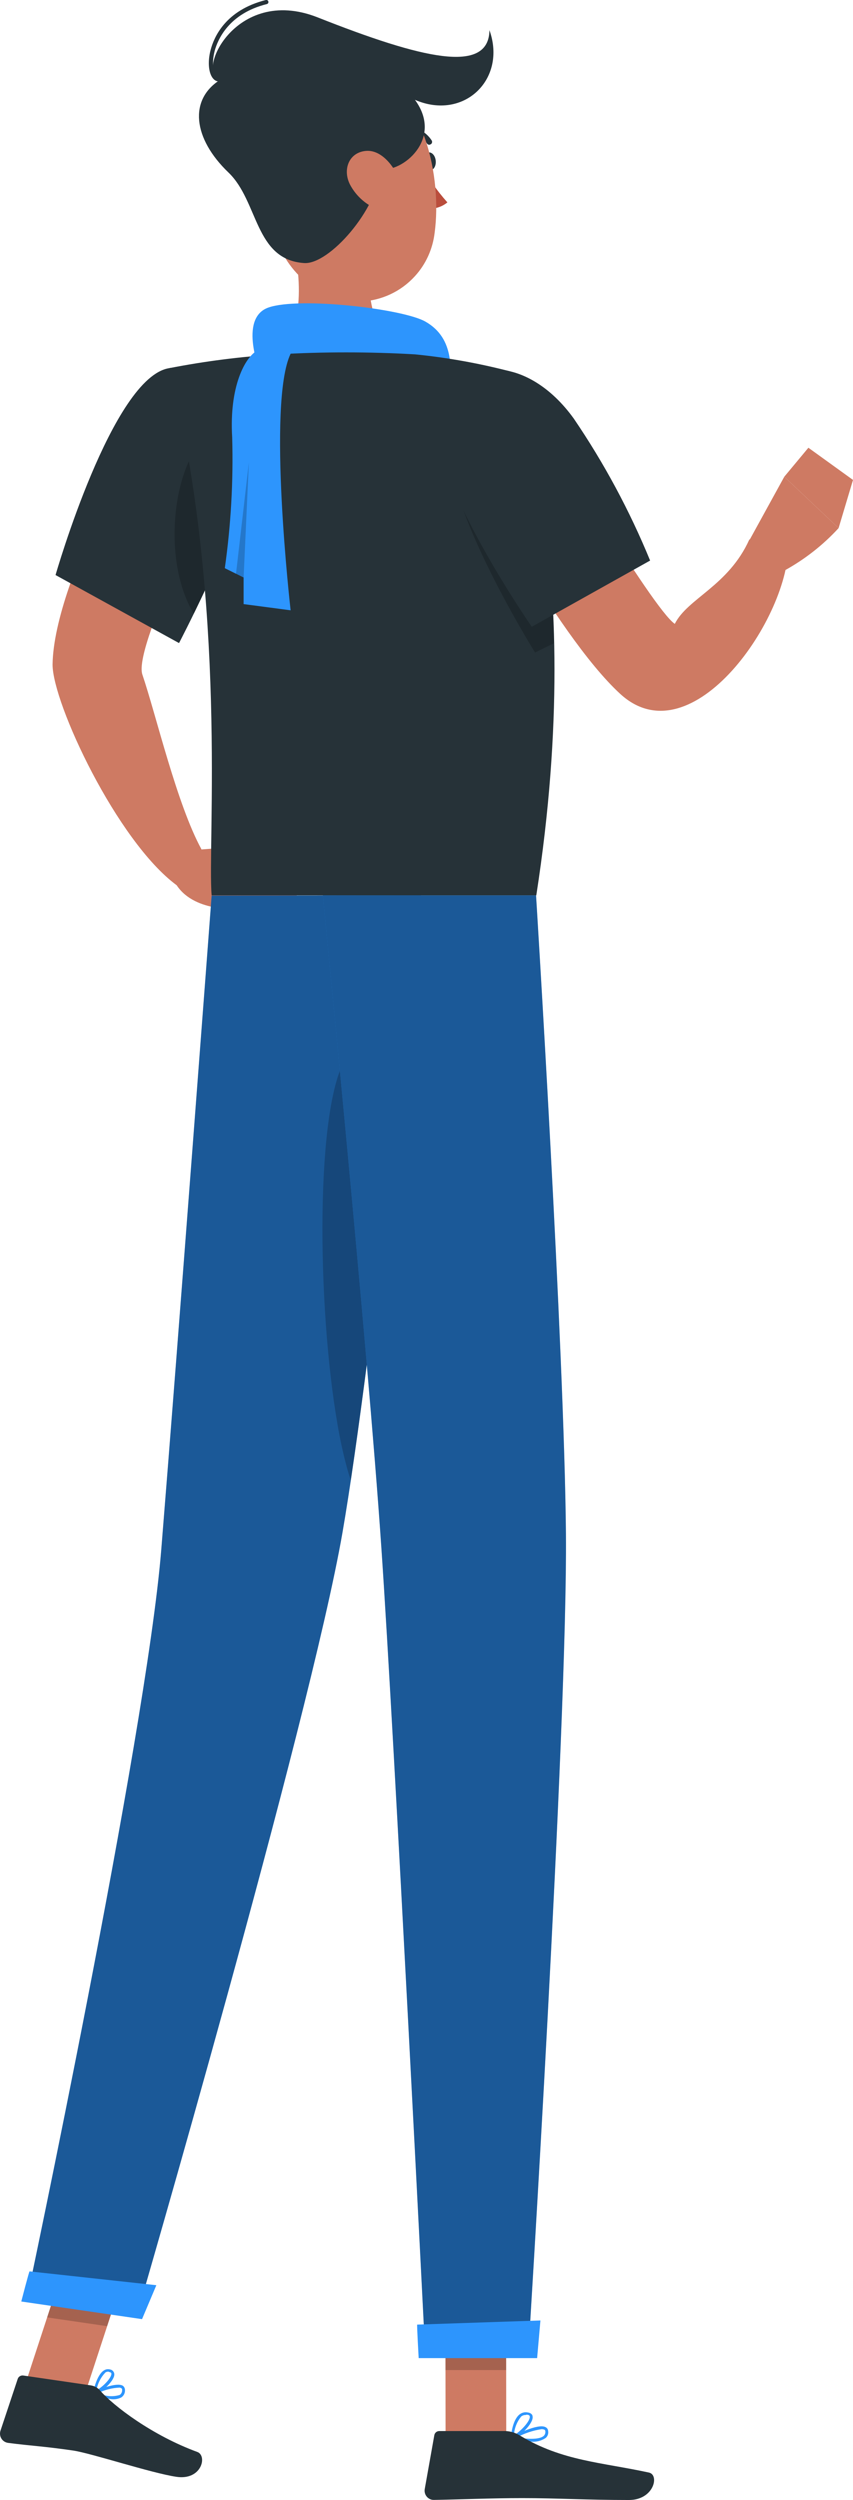 <?xml version="1.0" encoding="UTF-8"?>
<svg id="Layer_1" data-name="Layer 1" xmlns="http://www.w3.org/2000/svg" viewBox="0 0 103.05 302.02">
  <defs>
    <style>
      .cls-1 {
        opacity: .2;
      }

      .cls-1, .cls-2, .cls-3, .cls-4, .cls-5, .cls-6 {
        stroke-width: 0px;
      }

      .cls-1, .cls-5 {
        isolation: isolate;
      }

      .cls-2 {
        fill: #2d95fd;
      }

      .cls-3 {
        fill: #263238;
      }

      .cls-4 {
        fill: #ba4d3c;
      }

      .cls-5 {
        opacity: .4;
      }

      .cls-6 {
        fill: #ce7a63;
      }
    </style>
  </defs>
  <g id="freepik--Character--inject-9--inject-2">
    <polygon class="cls-6" points="53.83 294.54 61.16 294.54 61.14 277.57 53.81 277.57 53.83 294.54"/>
    <polygon class="cls-6" points="3.1 287.88 10.35 288.94 15.71 272.58 8.46 271.52 3.1 287.88"/>
    <path class="cls-2" d="M13.22,289.8c.48.11.99.05,1.43-.17.29-.19.46-.51.45-.86.01-.21-.08-.41-.24-.54-.76-.52-3.25.58-3.53.7-.06.03-.1.1-.1.17,0,.07.05.13.12.16.6.25,1.23.43,1.87.54ZM14.45,288.44c.08.01.15.04.22.08.07.05.1.14.08.22.02.23-.1.46-.29.59-.86.26-1.79.17-2.59-.24.81-.39,1.69-.61,2.58-.65h0Z"/>
    <path class="cls-2" d="M11.39,289.31h.08c.79-.3,2.41-1.69,2.34-2.52-.03-.27-.24-.5-.51-.54-.26-.07-.53-.03-.75.12-.91.57-1.3,2.65-1.31,2.74-.01.06,0,.13.06.17.03.02.06.03.09.03ZM13.15,286.56h.08c.22.06.23.17.23.21,0,.5-1,1.57-1.81,2,.14-.81.52-1.57,1.09-2.16.12-.08.27-.11.41-.09v.04Z"/>
    <path class="cls-3" d="M10.95,288.17l-8.14-1.19c-.29-.04-.58.13-.67.41l-2.09,6.28c-.18.6.15,1.23.75,1.41.06.02.12.03.18.04,2.85.37,4.25.4,7.83.92,2.2.32,9.47,2.73,12.51,3.18s3.75-2.53,2.53-3c-5.46-2-10.14-5.56-11.77-7.44-.29-.33-.69-.55-1.13-.61Z"/>
    <path class="cls-2" d="M64.17,294.97c.62.06,1.24-.1,1.76-.45.24-.21.35-.53.29-.84-.01-.2-.13-.37-.31-.46-.91-.5-3.79,1-4.11,1.17-.07.03-.11.11-.09.18.02.07.08.13.15.14.76.16,1.53.25,2.31.26ZM65.43,293.46c.11,0,.23.02.33.06.07.04.12.11.12.19.03.21-.04.41-.19.56-.43.4-1.63.46-3.26.19.93-.5,1.95-.84,3-1Z"/>
    <path class="cls-2" d="M61.89,294.72h.07c.87-.4,2.55-2,2.38-2.81,0-.19-.19-.44-.67-.48-.34-.05-.69.06-.95.29-.89.77-1,2.74-1,2.83,0,.06.03.12.08.15.03.01.06.02.09.02ZM63.55,291.72h.1c.32,0,.34.16.35.2.1.49-1,1.74-1.91,2.28.04-.83.35-1.62.87-2.26.17-.14.39-.21.61-.19l-.02-.03Z"/>
    <path class="cls-3" d="M61.07,293.69h-8c-.3,0-.55.21-.6.5l-1.16,6.52c-.1.61.31,1.19.93,1.29.06,0,.12.01.18.01,2.88-.05,7-.22,10.67-.22,4.24,0,7.92.23,12.89.23,3,0,3.71-3,2.44-3.31-5.79-1.26-10.47-1.39-15.56-4.45-.53-.35-1.15-.54-1.79-.57Z"/>
    <path class="cls-6" d="M35.01,27.23c1.29,5.36,2.1,12-1.49,15.58,0,0,2.39,5.44,12.35,5.44,9.11,0,4.31-5.44,4.31-5.44-6-1.42-6.05-8.82-5.2-13l-9.97-2.58Z"/>
    <path class="cls-2" d="M54.27,48.54c.29-3.67.74-7.63-2.88-9.69-2.72-1.55-15.16-3-18.93-1.71s-.93,8.09-.93,8.09l22.74,3.31Z"/>
    <polygon class="cls-1" points="61.14 277.58 61.15 286.32 53.82 286.32 53.81 277.58 61.14 277.58"/>
    <polygon class="cls-1" points="8.45 271.52 15.71 272.58 12.94 281.02 5.69 279.96 8.45 271.52"/>
    <path class="cls-6" d="M18.57,49.41l9.09,5.92s-11.68,22.55-10.46,26.16c1.67,4.92,4.16,15.67,7.15,21.13-.31,1.18-2,3.87-3,4.33-7.21-5.32-15-22-15-26.67.16-10.61,12.22-30.87,12.22-30.87Z"/>
    <path class="cls-6" d="M24.37,102.62l6.95-.54-3.33,7.71s-6.1.27-7.33-4.4l3.71-2.77Z"/>
    <polygon class="cls-6" points="37.13 105.59 33.77 112.42 27.99 109.79 31.32 102.08 37.13 105.59"/>
    <path class="cls-3" d="M20.48,44.47c-6.89,1-13.77,25-13.77,25l14.92,8.22s5.94-11.38,8.7-19.88c2.92-8.89-2.47-14.42-9.85-13.34Z"/>
    <path class="cls-1" d="M24.87,52.7c3-2.88,1.64,9.45.48,17.34-.7,1.54-1.37,2.94-1.93,4.11-3.79-6.2-2.71-17.48,1.45-21.45Z"/>
    <path class="cls-3" d="M61.57,44.85s9.62,22.12,3.22,63.32H25.57c-.53-6,2-35.36-5.09-63.7,4.29-.84,8.64-1.39,13-1.66,5.55-.32,11.11-.32,16.66,0,3.86.38,7.68,1.07,11.43,2.04Z"/>
    <path class="cls-2" d="M31.13,42.31c-1.54.83-3.45,4.39-3.08,10.53.15,5.28-.15,10.57-.89,15.8l2.27,1.13v3.21l5.68.75s-2.87-25,0-31c-.95-1.61-3.98-.42-3.98-.42Z"/>
    <polygon class="cls-1" points="29.43 69.79 30.07 55.83 28.51 69.34 29.43 69.79"/>
    <path class="cls-6" d="M55.96,55.13l9.7-3.91s13.12,22.28,15.86,24.15c1.54-3.09,6.47-4.58,9-10.18,1.15-.5,3.69.08,4.71.54.26,8.66-11.61,26.08-20.3,18.1-7.99-7.34-18.97-28.7-18.97-28.7Z"/>
    <path class="cls-1" d="M54.73,52.49c1.47-3.76,4.52-5.33,7.83-4.78,1.46,4.61,4,14.74,4.36,30l-2.28,1.12s-12.42-19.91-9.91-26.34Z"/>
    <path class="cls-3" d="M53.06,49.86c-2.18,6.56,11.18,25.86,11.18,25.86l14.3-8c-2.47-6.02-5.56-11.77-9.22-17.15-5.53-7.69-13.87-7.9-16.26-.71Z"/>
    <path class="cls-6" d="M90.41,65.49l4.34-7.9,6.56,6.21c-1.88,2.05-4.08,3.77-6.51,5.11l-4.39-3.42Z"/>
    <polygon class="cls-6" points="97.66 54.09 103.05 57.98 101.31 63.8 94.75 57.59 97.66 54.09"/>
    <path class="cls-3" d="M51.25,19.52c.06.59.42,1,.8,1s.65-.52.59-1.11-.42-1-.81-1-.64.52-.58,1.11Z"/>
    <path class="cls-4" d="M50.73,19.57c.88,1.77,2,3.41,3.32,4.88-.76.63-1.78.89-2.75.69l-.57-5.57Z"/>
    <path class="cls-3" d="M51.91,17.48l.15-.06c.15-.11.19-.32.08-.47,0,0,0,0,0,0-.62-.95-1.65-1.55-2.78-1.64-.19,0-.34.15-.34.34,0,0,0,0,0,.01.01.19.17.35.36.35h0c.89.07,1.7.56,2.19,1.31.07.12.2.18.34.17Z"/>
    <path class="cls-6" d="M31.35,19.01c1.18,7.22,1.5,11.49,5.53,15,3.84,3.48,9.78,3.18,13.26-.66,1.32-1.45,2.14-3.28,2.37-5.23.89-6.6-1.19-17.29-8.56-19.77-4.92-1.81-10.37.71-12.18,5.63-.59,1.61-.74,3.34-.42,5.03Z"/>
    <path class="cls-3" d="M50.13,12.06c3.5,4.77-1.62,8.86-4.17,8.36-.31,4.86-6.19,11.57-9.22,11.36-6-.41-5.49-7.44-9.14-10.94-4.28-4.1-4.86-8.86-.89-11.27-3.24-.34,1.58-11.43,11.64-7.48,12.63,5,20.71,6.94,20.78,1.55,2.13,5.95-3.11,10.98-9,8.42Z"/>
    <path class="cls-3" d="M26.49,9.85c-.25,0-.49-.1-.67-.28-.62-.6-.77-2.06-.37-3.56S27.22,1.23,32.12,0c.13-.03.27.05.3.18.04.13-.04.27-.17.31,0,0,0,0,0,0-4.64,1.15-5.95,4.33-6.31,5.64-.39,1.48-.18,2.67.24,3.07.12.13.3.17.47.12.12-.06.27-.02.34.1s.02.27-.1.34c-.03.02-.06.02-.09.03-.09.04-.19.05-.29.05Z"/>
    <path class="cls-6" d="M42.29,22.31c.77,1.45,2.06,2.56,3.62,3.09,2.06.69,3.11-1.1,2.55-3.07-.5-1.78-2.18-4.28-4.25-4.1s-2.85,2.27-1.92,4.08Z"/>
    <path class="cls-2" d="M50.86,108.17s-5.85,56-9.49,77c-4,23-24.88,94.68-24.88,94.68l-13.28-1.94s14.42-67.91,16.27-90.65c2-24.69,6.09-79.06,6.09-79.06l25.29-.03Z"/>
    <path class="cls-5" d="M50.86,108.17s-5.85,56-9.49,77c-4,23-24.88,94.68-24.88,94.68l-13.28-1.94s14.42-67.91,16.27-90.65c2-24.69,6.09-79.06,6.09-79.06l25.29-.03Z"/>
    <path class="cls-1" d="M41.85,127.75c.58-.88,1.13-1.18,1.66-1h.11c.12.05.23.12.33.2.11.09.21.19.3.29.06.06.11.13.17.2s.15.21.23.33c.18.29.35.6.49.91.09.19.17.39.25.59s.2.51.3.79.26.76.39,1.17l.09.32c.07.23.13.46.2.69l.15.6c.11.4.21.8.31,1.22s.2.91.3,1.38c0,.16.07.33.11.49.12.6.24,1.22.36,1.84h0c-1.61,13.94-3.54,29.92-5.22,41.07-.12-.36-.24-.74-.36-1.15-.52-1.86-.93-3.74-1.25-5.64-2.49-14.37-2.68-38.57,1.08-44.3Z"/>
    <path class="cls-2" d="M64.76,108.17s3.42,54.78,3.61,77.13c.2,23.24-4.57,99.33-4.57,99.33h-12.41s-3.75-74.73-5.31-97.56c-1.69-24.88-7.08-78.9-7.08-78.9h25.76Z"/>
    <path class="cls-5" d="M64.76,108.17s3.42,54.78,3.61,77.13c.2,23.24-4.57,99.33-4.57,99.33h-12.41s-3.75-74.73-5.31-97.56c-1.69-24.88-7.08-78.9-7.08-78.9h25.76Z"/>
    <path class="cls-2" d="M50.4,280.83c-.05,0,.18,4.05.18,4.05h14.31l.4-4.55-14.89.5Z"/>
    <path class="cls-2" d="M3.57,274.4c-.06,0-1,3.64-1,3.64l14.59,2.13,1.73-4.1-15.32-1.67Z"/>
  </g>
</svg>